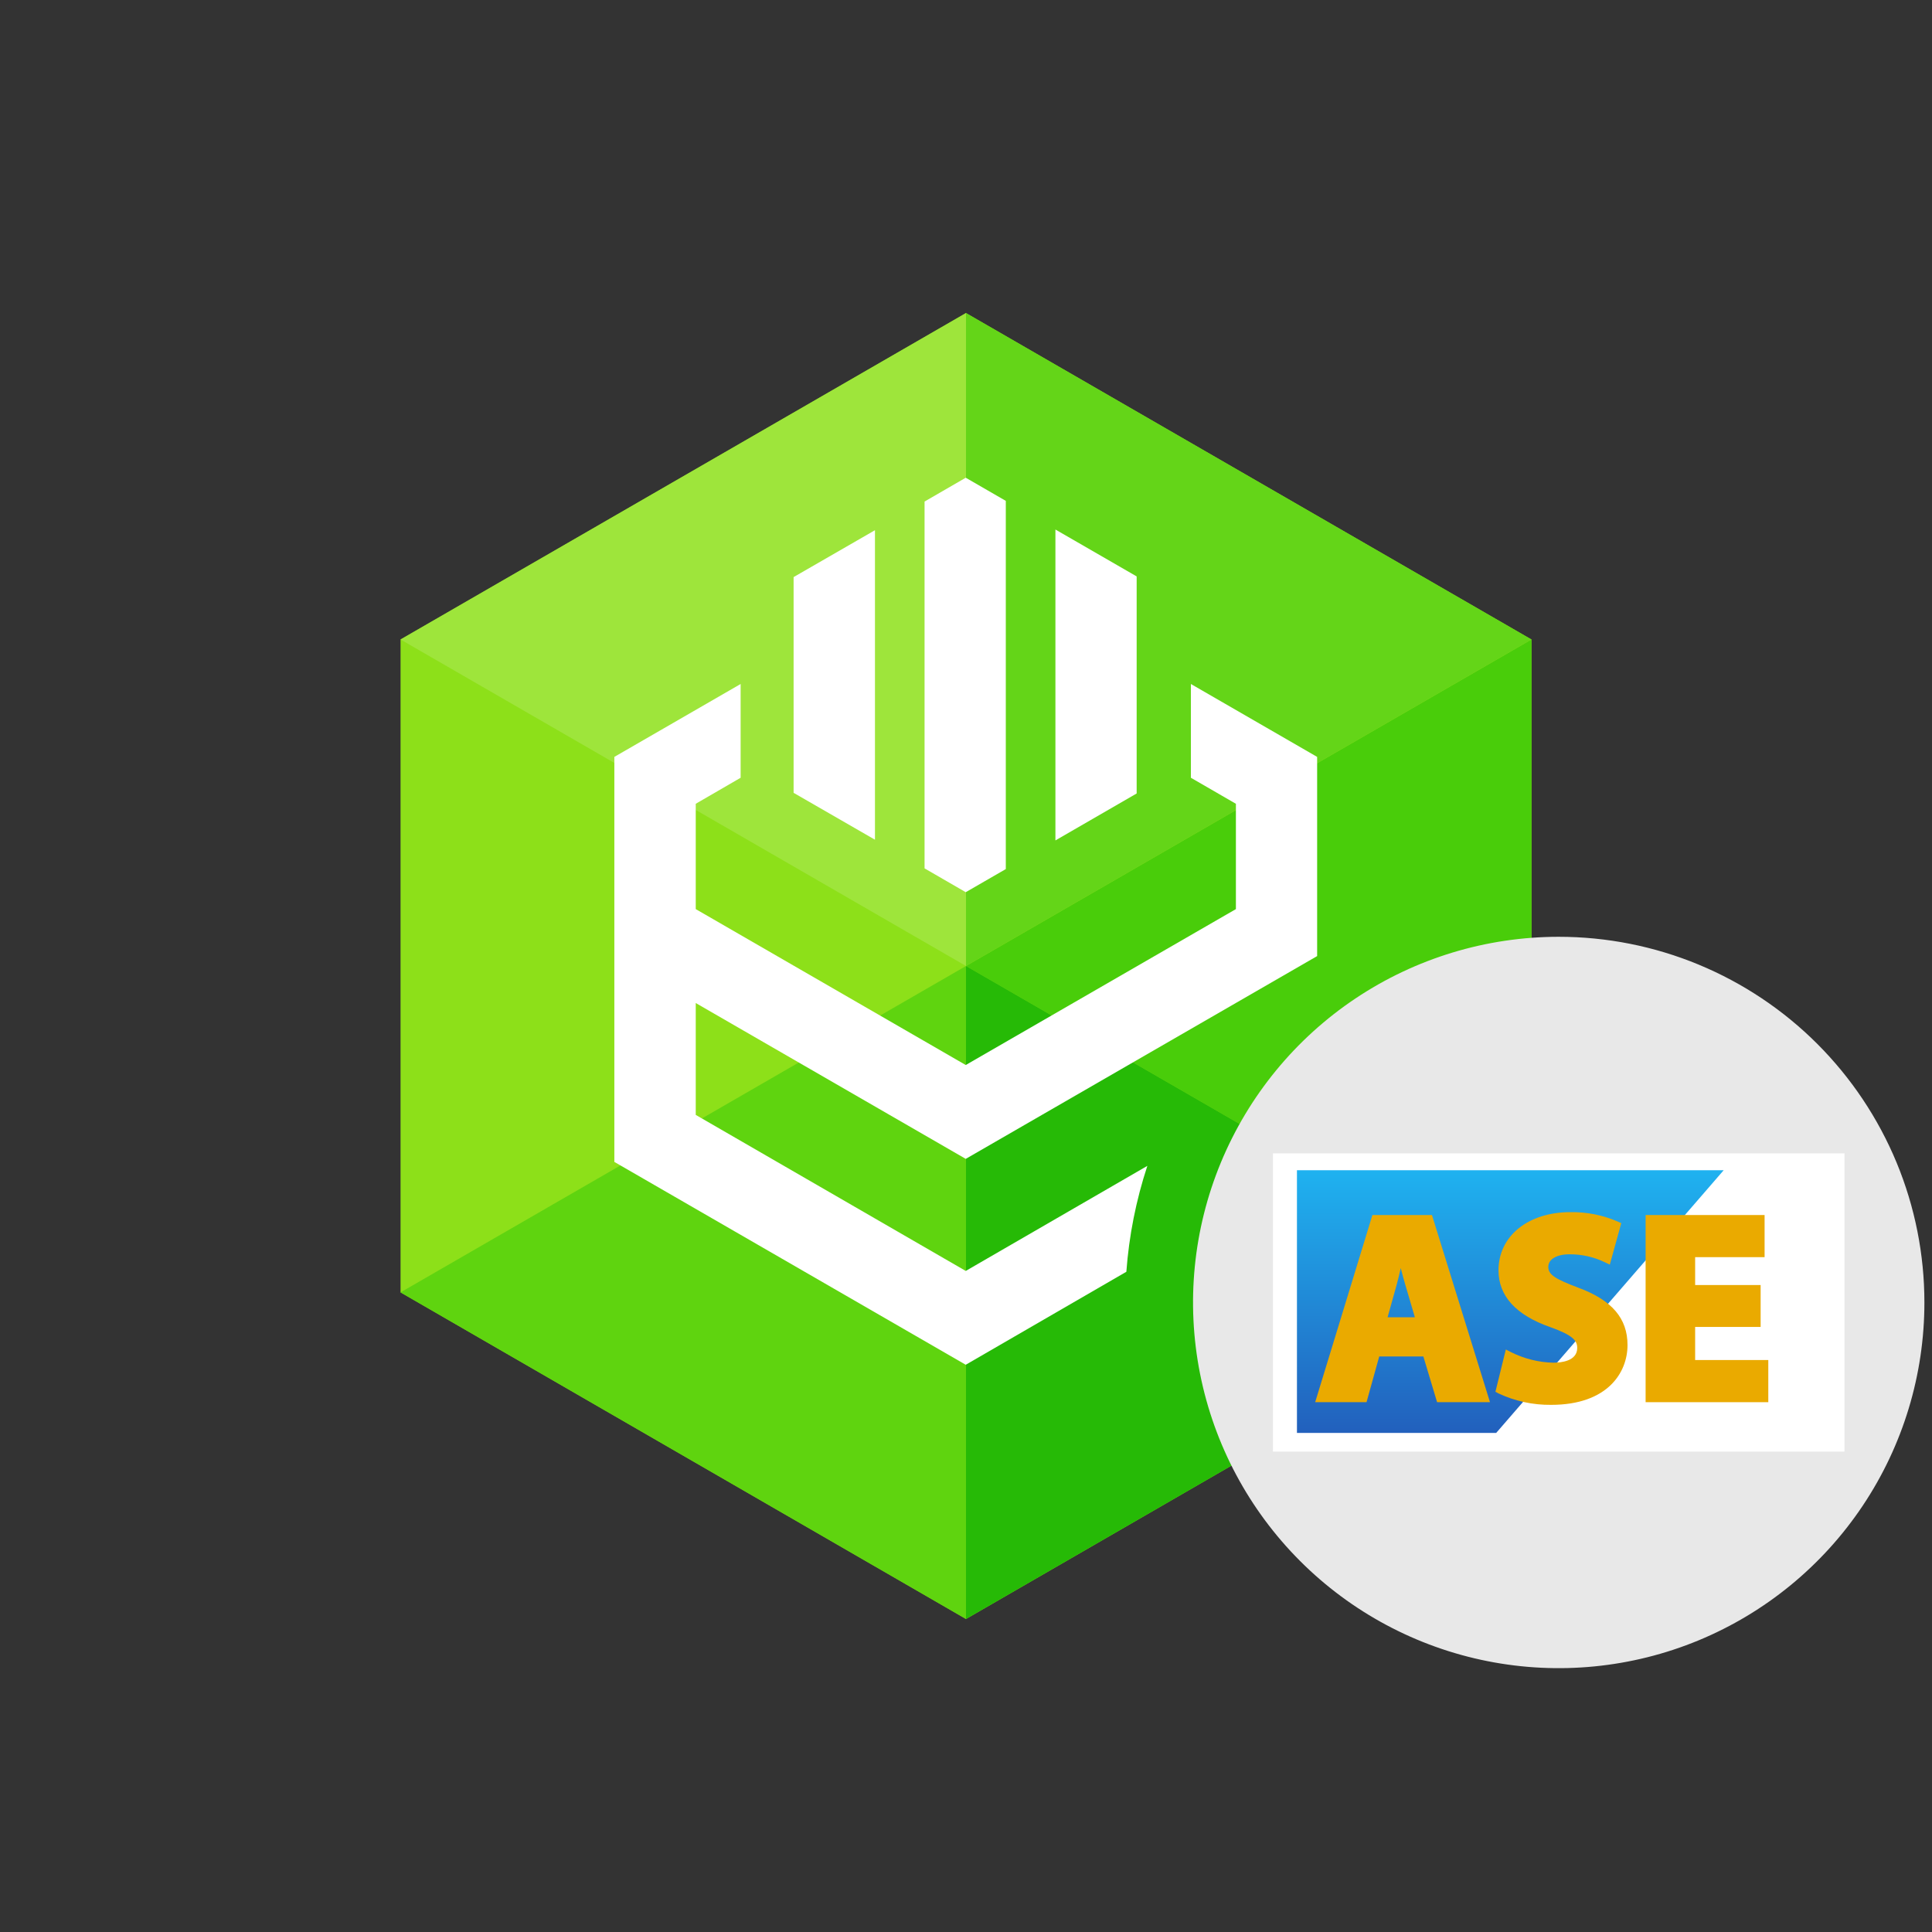 <svg viewBox="0 0 60 60" fill="none" xmlns="http://www.w3.org/2000/svg">
<rect x="0" y="0" width="60" height="60" fill="#333333" stroke="none"/>
<path d="M47.561 19.86V40.136L37.188 46.126L30 50.279L12.439 40.136V19.86L30 9.722L47.561 19.86Z" fill="#8DE019"/>
<path d="M30 9.722L12.439 19.86L30 30V9.722Z" fill="#9EE53B"/>
<path d="M30 30L12.439 40.136L30 50.279V30Z" fill="#5FD40F"/>
<path d="M47.561 19.86L37.188 25.849L30 30L47.561 40.136V19.86Z" fill="#49CD0A"/>
<path d="M30 9.722V30L37.188 25.849L47.561 19.86L30 9.722Z" fill="#64D518"/>
<path d="M30 30V50.279L47.561 40.136L30 30Z" fill="#26BA06"/>
<path d="M36.984 21.242V24.154L38.382 24.962V28.233L29.992 33.075L21.607 28.233V24.962L23.001 24.154V21.242L19.079 23.506V36.084L29.992 42.384L34.98 39.496C35.062 38.377 35.281 37.273 35.632 36.207L29.992 39.47L21.607 34.624V31.15L29.992 35.99L40.905 29.692V23.506L36.984 21.242Z" fill="white"/>
<path d="M31.236 26.99V15.555L29.992 14.836L28.713 15.576V26.968L29.992 27.708L31.236 26.99Z" fill="white"/>
<path d="M24.646 24.622L27.173 26.078V16.466L24.646 17.922V24.622Z" fill="white"/>
<path d="M35.3 17.901L32.777 16.445V26.1L35.3 24.642V17.901Z" fill="white"/>
<path fill-rule="evenodd" clip-rule="evenodd" d="M59.764 40.45C59.764 42.696 59.098 44.892 57.85 46.759C56.602 48.627 54.828 50.082 52.753 50.942C50.678 51.801 48.395 52.026 46.192 51.588C43.989 51.15 41.965 50.068 40.377 48.48C38.789 46.892 37.707 44.868 37.269 42.665C36.831 40.462 37.056 38.179 37.915 36.104C38.775 34.029 40.23 32.255 42.097 31.007C43.965 29.759 46.16 29.093 48.407 29.093C49.898 29.093 51.375 29.386 52.753 29.957C54.131 30.528 55.383 31.364 56.438 32.419C57.492 33.474 58.329 34.726 58.9 36.104C59.47 37.482 59.764 38.959 59.764 40.45V40.45Z" fill="#E8E8E8"/>
<path d="M57.282 35.818H39.532V45.081H57.282V35.818Z" fill="white"/>
<path fill-rule="evenodd" clip-rule="evenodd" d="M46.466 44.5H40.278V36.342H53.531L46.466 44.5Z" fill="url(#paint0_linear)"/>
<path d="M44.63 43.546L44.204 42.127H42.833L42.439 43.546H40.844L42.621 37.734H44.471L46.273 43.546H44.63ZM43.94 40.909L43.648 39.917C43.598 39.752 43.549 39.567 43.502 39.382C43.459 39.567 43.416 39.754 43.37 39.916L43.093 40.909L43.94 40.909Z" fill="#EAAA00"/>
<path d="M48.171 43.629C47.607 43.635 47.048 43.514 46.537 43.274L46.442 43.222L46.765 41.909L46.924 41.991C47.334 42.197 47.786 42.31 48.246 42.32C48.467 42.32 48.982 42.276 48.982 41.862C48.982 41.637 48.849 41.467 48.148 41.216C47.08 40.844 46.537 40.25 46.537 39.45C46.537 38.387 47.456 37.644 48.77 37.644C49.275 37.636 49.776 37.735 50.239 37.936L50.35 37.986L49.994 39.274L49.841 39.201C49.5 39.036 49.125 38.952 48.746 38.953C48.344 38.953 48.084 39.106 48.084 39.344C48.084 39.594 48.317 39.725 49.017 39.991C50.059 40.376 50.544 40.942 50.544 41.772C50.544 42.628 49.923 43.629 48.171 43.629Z" fill="#EAAA00"/>
<path d="M51.106 43.546V37.734H54.801V39.042H52.644V39.908H54.678V41.209H52.644V42.237H54.916V43.546H51.106Z" fill="#EAAA00"/>
<defs>
<linearGradient id="paint0_linear" x1="46.904" y1="44.614" x2="46.904" y2="36.318" gradientUnits="userSpaceOnUse">
<stop stop-color="#225FBC"/>
<stop offset="1" stop-color="#1FB2F0"/>
</linearGradient>
</defs>
</svg>
